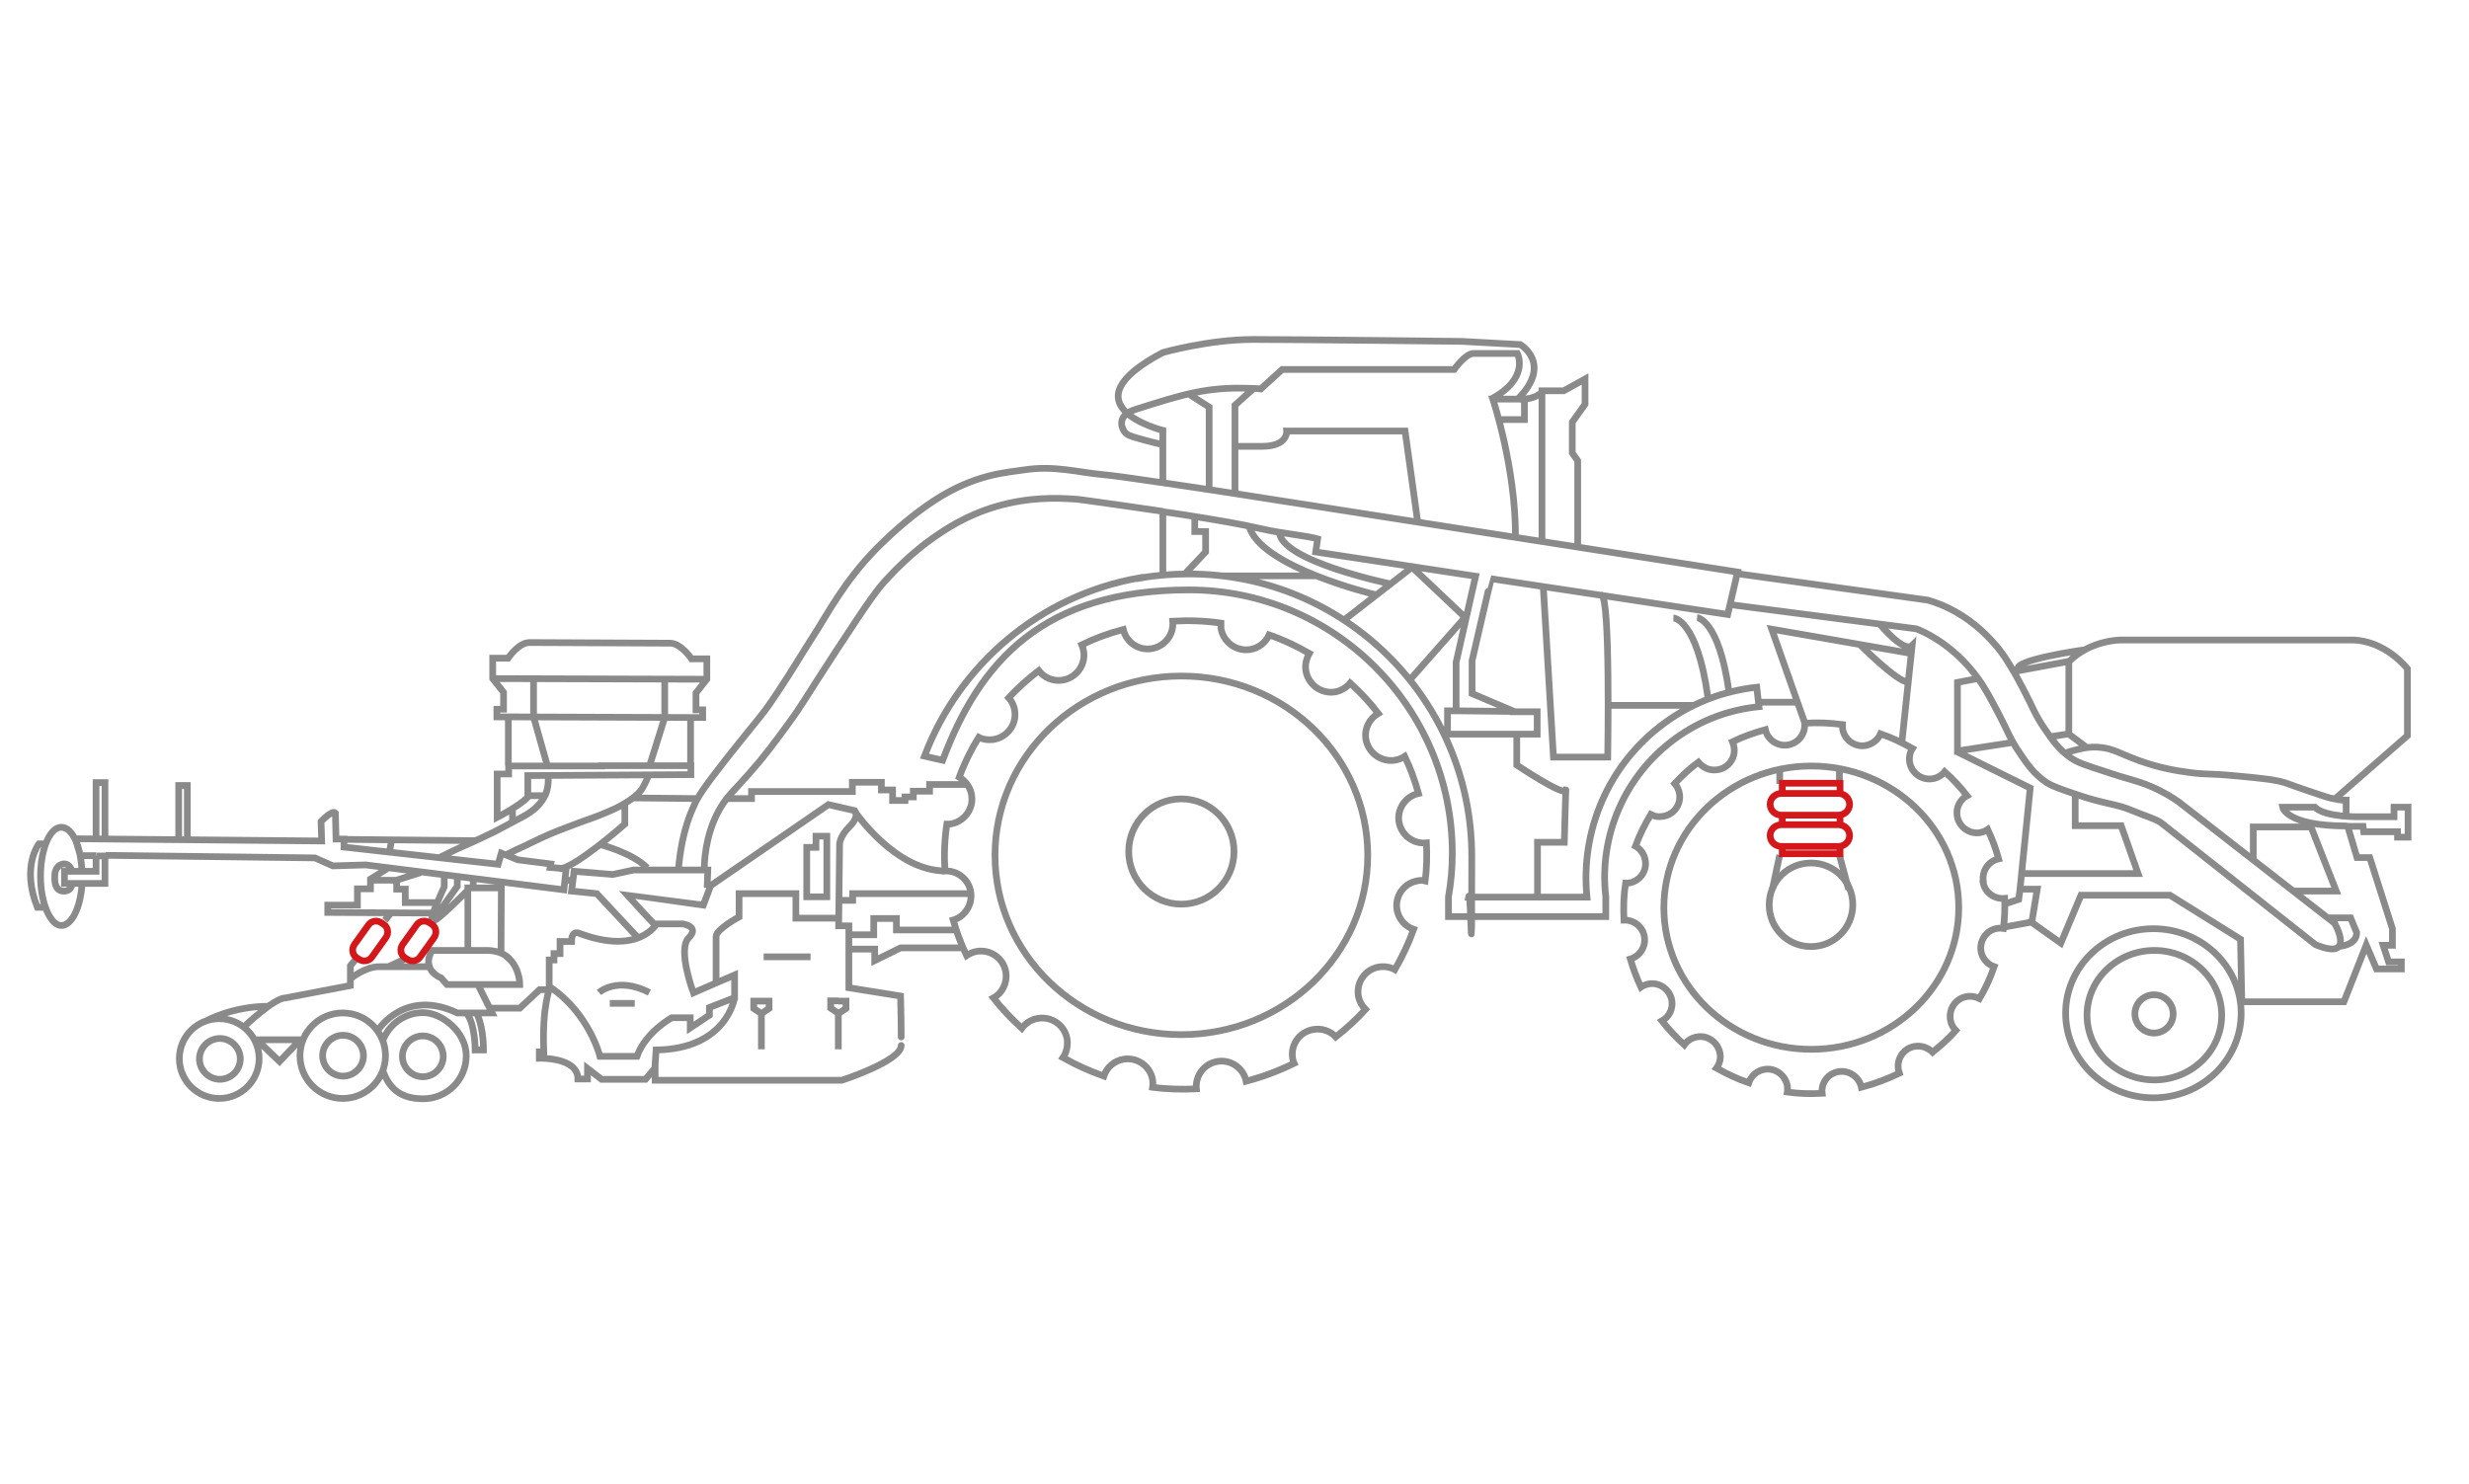 <?xml version="1.0" encoding="UTF-8"?>
<svg id="Livello_1" xmlns="http://www.w3.org/2000/svg" version="1.1" viewBox="0 0 773.7 465.3">
  <!-- Generator: Adobe Illustrator 29.0.0, SVG Export Plug-In . SVG Version: 2.1.0 Build 186)  -->
  <defs>
    <style>
      .st0 {
        stroke-width: 2.4px;
      }

      .st0, .st1, .st2, .st3, .st4, .st5, .st6, .st7, .st8 {
        fill: none;
      }

      .st0, .st1, .st2, .st4, .st5, .st6, .st7, .st8 {
        stroke-miterlimit: 10;
      }

      .st0, .st6, .st7, .st8 {
        stroke: #d41317;
      }

      .st1 {
        stroke: #8a8a8b;
      }

      .st1, .st2, .st4, .st6 {
        stroke-width: 2.1px;
      }

      .st2, .st3, .st5 {
        stroke: #878787;
      }

      .st3 {
        stroke-miterlimit: 10;
        stroke-width: 2.1px;
      }

      .st4 {
        stroke: #d3171a;
      }

      .st5 {
        stroke-width: 1.9px;
      }

      .st7 {
        stroke-width: 2.3px;
      }

      .st8 {
        stroke-width: 2.2px;
      }
    </style>
  </defs>
  <g>
    <path class="st2" d="M-723.6-40.5h-42.6v13.4h42.6v-13.4ZM-738.8-1.9v-25.2M-516.5-27.1V-1.9M-487.8-40.5h-42.6v13.4h42.6v-13.4ZM-503.1-1.9v-25.2M-516.5,11.4v4.7h-222.3v-4.7M-487.8,11.4V-.8h-57.6v-85.8h-162.6V-1h-58.8v12.5h72.2V-61h135.9V11.5h71,0ZM-752.2,11.4v4.7h-35.5v25.6H-169v-25.6h-28.5V-61.1h28.5v-25.6h-349.9v25.6h56.7V16.1h-40.9v-4.7M-752.2-27.1V-1.9M-221.8,16.2h-216V-61h216V16.2h0Z"/>
    <g>
      <path class="st2" d="M-686.5-74.1c0,3.3-2.7,6.1-6.1,6.1s-6.1-2.7-6.1-6.1,2.7-6.1,6.1-6.1,6.1,2.7,6.1,6.1Z"/>
      <path class="st2" d="M-664-74.1c0,3.3-2.7,6.1-6.1,6.1s-6.1-2.7-6.1-6.1,2.7-6.1,6.1-6.1,6.1,2.7,6.1,6.1Z"/>
      <path class="st2" d="M-641.6-74.1c0,3.3-2.7,6.1-6.1,6.1s-6.1-2.7-6.1-6.1,2.7-6.1,6.1-6.1,6.1,2.7,6.1,6.1Z"/>
      <path class="st2" d="M-619.1-74.1c0,3.3-2.7,6.1-6.1,6.1s-6.1-2.7-6.1-6.1,2.7-6.1,6.1-6.1,6.1,2.7,6.1,6.1Z"/>
      <path class="st2" d="M-596.6-74.1c0,3.3-2.7,6.1-6.1,6.1s-6.1-2.7-6.1-6.1,2.7-6.1,6.1-6.1,6.1,2.7,6.1,6.1Z"/>
      <path class="st2" d="M-574.1-74.1c0,3.3-2.7,6.1-6.1,6.1s-6.1-2.7-6.1-6.1,2.7-6.1,6.1-6.1,6.1,2.7,6.1,6.1Z"/>
      <path class="st2" d="M-551.6-74.1c0,3.3-2.7,6.1-6.1,6.1s-6.1-2.7-6.1-6.1,2.7-6.1,6.1-6.1,6.1,2.7,6.1,6.1Z"/>
      <path class="st2" d="M-493.2-74.1c0,3.3-2.7,6.1-6.1,6.1s-6.1-2.7-6.1-6.1,2.7-6.1,6.1-6.1,6.1,2.7,6.1,6.1Z"/>
      <path class="st2" d="M-470.7-74.1c0,3.3-2.7,6.1-6.1,6.1s-6.1-2.7-6.1-6.1,2.7-6.1,6.1-6.1,6.1,2.7,6.1,6.1Z"/>
      <path class="st2" d="M-448.2-74.1c0,3.3-2.7,6.1-6.1,6.1s-6.1-2.7-6.1-6.1,2.7-6.1,6.1-6.1,6.1,2.7,6.1,6.1Z"/>
      <path class="st2" d="M-425.7-74.1c0,3.3-2.7,6.1-6.1,6.1s-6.1-2.7-6.1-6.1,2.7-6.1,6.1-6.1,6.1,2.7,6.1,6.1Z"/>
      <path class="st2" d="M-403.2-74.1c0,3.3-2.7,6.1-6.1,6.1s-6.1-2.7-6.1-6.1,2.7-6.1,6.1-6.1,6.1,2.7,6.1,6.1Z"/>
      <path class="st2" d="M-380.8-74.1c0,3.3-2.7,6.1-6.1,6.1s-6.1-2.7-6.1-6.1,2.7-6.1,6.1-6.1,6.1,2.7,6.1,6.1Z"/>
      <path class="st2" d="M-358.3-74.1c0,3.3-2.7,6.1-6.1,6.1s-6.1-2.7-6.1-6.1,2.7-6.1,6.1-6.1,6.1,2.7,6.1,6.1Z"/>
      <path class="st2" d="M-333.4-74.1c0,3.3-2.7,6.1-6.1,6.1s-6.1-2.7-6.1-6.1,2.7-6.1,6.1-6.1,6.1,2.7,6.1,6.1Z"/>
      <path class="st2" d="M-310.9-74.1c0,3.3-2.7,6.1-6.1,6.1s-6.1-2.7-6.1-6.1,2.7-6.1,6.1-6.1,6.1,2.7,6.1,6.1Z"/>
      <path class="st2" d="M-288.4-74.1c0,3.3-2.7,6.1-6.1,6.1s-6.1-2.7-6.1-6.1,2.7-6.1,6.1-6.1,6.1,2.7,6.1,6.1Z"/>
      <path class="st2" d="M-265.9-74.1c0,3.3-2.7,6.1-6.1,6.1s-6.1-2.7-6.1-6.1,2.7-6.1,6.1-6.1,6.1,2.7,6.1,6.1Z"/>
      <path class="st2" d="M-243.4-74.1c0,3.3-2.7,6.1-6.1,6.1s-6.1-2.7-6.1-6.1,2.7-6.1,6.1-6.1,6.1,2.7,6.1,6.1Z"/>
      <path class="st2" d="M-220.9-74.1c0,3.3-2.7,6.1-6.1,6.1s-6.1-2.7-6.1-6.1,2.7-6.1,6.1-6.1,6.1,2.7,6.1,6.1Z"/>
      <path class="st2" d="M-198.4-74.1c0,3.3-2.7,6.1-6.1,6.1s-6.1-2.7-6.1-6.1,2.7-6.1,6.1-6.1,6.1,2.7,6.1,6.1Z"/>
      <path class="st2" d="M-176.4-74.1c0,3.3-2.7,6.1-6.1,6.1s-6.1-2.7-6.1-6.1,2.7-6.1,6.1-6.1,6.1,2.7,6.1,6.1Z"/>
      <path class="st7" d="M-586.2-24.6h-80.2c-7.9,0-14.3-6.4-14.3-14.3s6.4-14.3,14.3-14.3h80.2c7.9,0,14.3,6.4,14.3,14.3s-6.4,14.3-14.3,14.3Z"/>
      <path class="st7" d="M-586.2,9.3h-80.2c-7.9,0-14.3-6.4-14.3-14.3s6.4-14.3,14.3-14.3h80.2c7.9,0,14.3,6.4,14.3,14.3s-6.4,14.3-14.3,14.3Z"/>
    </g>
    <line class="st7" x1="-663.6" y1="-25.1" x2="-663.6" y2="-19.9"/>
    <line class="st7" x1="-588.2" y1="-25.1" x2="-588.2" y2="-19.9"/>
    <g>
      <path class="st0" d="M-592.2-53.4c1.9,0,3.4-1.7,3.4-3.8s-1.5-3.8-3.4-3.8l-69.7.2c-1.9,0-3.4,1.7-3.4,3.8s1.5,3.8,3.4,3.8l69.7-.2Z"/>
      <path class="st7" d="M-592.2,16.2c1.9,0,3.4-1.5,3.4-3.4s-1.5-3.4-3.4-3.4l-69.7.2c-1.9,0-3.4,1.5-3.4,3.4s1.5,3.4,3.4,3.4l69.7-.2Z"/>
    </g>
    <polyline class="st2" points="-385.9 -86.3 -385.9 -201.4 -195.9 -201.4 -195.9 -86.6"/>
    <line class="st2" x1="-385.9" y1="-176.6" x2="-195.9" y2="-176.6"/>
    <polygon class="st2" points="-595.1 -138.5 -627.1 -160.7 -657.4 -138.5 -648.3 -138.5 -648.3 -126.6 -604.3 -126.6 -604.3 -138.5 -595.1 -138.5"/>
    <polygon class="st2" points="-416.7 -174.1 -438.9 -142.2 -416.7 -111.9 -416.7 -121 -404.7 -121 -404.7 -165 -416.7 -165 -416.7 -174.1"/>
  </g>
  <g>
    <polygon class="st5" points="945.2 415.1 945.2 362.3 994.7 362.3 994.7 331.2 1013.6 331.2 1013.6 257.4 1044.6 257.4 1044.6 329.5 1465.7 329.5 1465.7 256.5 1498.9 256.5 1498.9 329.5 1521.1 329.5 1521.1 361.8 1563 361.8 1563 415.9 945.2 415.1"/>
    <rect class="st5" x="995.5" y="116.9" width="519.7" height="34"/>
    <polygon class="st5" points="1222.4 100.1 1222.4 82.9 1204.4 82.9 1254.3 49.3 1303.8 82.1 1289.1 82.1 1289.1 100.5 1222.4 100.1"/>
    <polyline class="st5" points="1086.5 328.9 1086.5 303.9 1098.7 303.9 1232.5 239.1 1100.2 174.5 1086.7 174.5 1086.7 151.7"/>
    <path class="st8" d="M1265.9,329.4h-51.6c-1.8,0-3.3-1.5-3.3-3.3s1.5-3.3,3.3-3.3h51.6c1.8,0,3.3,1.5,3.3,3.3s-1.5,3.3-3.3,3.3Z"/>
    <path class="st8" d="M1249,262.7l-46.5,22.3c-1.6.8-3.6,0-4.4-1.5-.8-1.6,0-3.6,1.5-4.3l46.5-22.3c1.6-.8,3.6,0,4.4,1.5.8,1.6,0,3.6-1.5,4.3Z"/>
    <path class="st8" d="M1251,260.5s16.4-5.7,21.5,8c5.4,14.7-9.2,18.6-9.2,18.6l-58.1,16.2s-11.8,3-14.2-5.7c-2.8-10.1,9.7-12.2,9.7-12.2"/>
    <path class="st8" d="M1211.3,324.2s-12.6,3.1-14.6-5.7c-2.1-9.6,9-11.3,9-11.3l57.9-14s15.5-4.7,19.3,13.1c3.1,14.6-15,17.2-15,17.2"/>
    <line class="st8" x1="1208.8" y1="301.9" x2="1209.8" y2="306"/>
    <line class="st8" x1="1262.4" y1="287.3" x2="1263.7" y2="292.9"/>
    <path class="st5" d="M1404.1,169.7c0,1.8-1.5,3.3-3.3,3.3s-3.3-1.5-3.3-3.3,1.5-3.3,3.3-3.3,3.3,1.5,3.3,3.3Z"/>
    <line class="st5" x1="1383.2" y1="167.2" x2="1383.3" y2="167.2"/>
    <polyline class="st5" points="1383.2 167.2 1257 226.8 1128.1 164.1 1128.1 150.2"/>
    <path class="st5" d="M1394.6,186.4c1.9.7,4,1.2,6.2,1.2,9.9,0,17.9-8,17.9-17.9s-8-17.9-17.9-17.9-16.4,6.7-17.6,15.4"/>
    <path class="st5" d="M1394.6,186.4l-112,52.6,112.6,54.8c1.8-.6,3.6-1,5.6-1,9.9,0,17.9,8,17.9,17.9s-8,17.9-17.9,17.9-17.3-7.6-17.8-17l-125.6-60.1-129.4,61.9v15.9"/>
    <line class="st5" x1="1394.6" y1="186.4" x2="1395.3" y2="186.1"/>
    <path class="st5" d="M1397.5,310.6c0,1.8,1.5,3.3,3.3,3.3s3.3-1.5,3.3-3.3-1.5-3.3-3.3-3.3-3.3,1.5-3.3,3.3Z"/>
  </g>
  <g>
    <polyline class="st2" points="1884.2 152.3 1884.2 351.8 1962.2 376.3 2054.7 376.3 2067.9 340.8"/>
    <path class="st2" d="M1900.3,278.9c0,3.2-2.6,5.8-5.8,5.8s-5.8-2.6-5.8-5.8,2.6-5.8,5.8-5.8,5.8,2.6,5.8,5.8Z"/>
    <polyline class="st2" points="1903.6 357.6 1903.6 151.7 1846.1 151.7 1846.1 415.9 2393.5 415.9 2393.5 151.7 2336.1 151.7 2336.1 357.6"/>
    <polyline class="st2" points="2355.5 152.3 2355.5 351.8 2277.5 376.3 2185 376.3 2171.8 340.8"/>
    <path class="st2" d="M2339.4,278.9c0,3.2,2.6,5.8,5.8,5.8s5.8-2.6,5.8-5.8-2.6-5.8-5.8-5.8-5.8,2.6-5.8,5.8Z"/>
    <path class="st6" d="M1938.3,321.6h0c-12.2,0-22-9.9-22-22v-100.6c0-12.2,9.9-22,22-22s22,9.9,22,22v100.6c0,12.2-9.9,22-22,22Z"/>
    <path class="st6" d="M1910.6,299.5h-1.6c-3.1,0-5.7-2.5-5.7-5.7v-89.7c0-3.1,2.5-5.7,5.7-5.7h1.6c3.1,0,5.7,2.5,5.7,5.7v89.7c0,3.1-2.5,5.7-5.7,5.7Z"/>
    <rect class="st6" x="1961" y="198.6" width="12.9" height="101" rx="5.7" ry="5.7"/>
    <path class="st6" d="M2300.4,321.3h0c-12.2,0-22-9.9-22-22v-100.6c0-12.2,9.9-22,22-22s22,9.9,22,22v100.6c0,12.2-9.9,22-22,22Z"/>
    <path class="st6" d="M2272.2,299.5h-1.6c-3.1,0-5.7-2.5-5.7-5.7v-89.7c0-3.1,2.5-5.7,5.7-5.7h1.6c3.1,0,5.7,2.5,5.7,5.7v89.7c0,3.1-2.5,5.7-5.7,5.7Z"/>
    <path class="st6" d="M2330.6,299.5h-1.6c-3.1,0-5.7-2.5-5.7-5.7v-89.7c0-3.1,2.5-5.7,5.7-5.7h1.6c3.1,0,5.7,2.5,5.7,5.7v89.7c0,3.1-2.5,5.7-5.7,5.7Z"/>
    <rect class="st2" x="1974.1" y="185.7" width="31.8" height="124.3"/>
    <rect class="st2" x="2232.5" y="185.7" width="31.8" height="124.3"/>
    <polyline class="st2" points="2006 309.9 2045.9 341.1 2186.9 341.1 2232.5 309.9"/>
    <path class="st2" d="M2232.5,210.8h-85.2c-7.7-6.7-17.8-10.8-28.9-10.8s-21.1,4.1-28.8,10.8h-84.2"/>
    <path class="st2" d="M2005.3,238.5h69.3c-.3,1.9-.4,3.8-.4,5.8,0,24.4,19.8,44.2,44.2,44.2s44.2-19.8,44.2-44.2-.2-3.9-.4-5.8h70.3"/>
    <polyline class="st2" points="2006 185.7 2046.5 155.8 2188.4 155.8 2232.5 185.7"/>
    <path class="st2" d="M2104.4,362.5c0,7.5-6,13.5-13.5,13.5s-13.5-6-13.5-13.5,6-13.5,13.5-13.5,13.5,6,13.5,13.5Z"/>
    <path class="st2" d="M2096.3,362.5c0,3-2.4,5.4-5.4,5.4s-5.4-2.4-5.4-5.4,2.4-5.4,5.4-5.4,5.4,2.4,5.4,5.4Z"/>
    <path class="st2" d="M2161.4,362.5c0,7.5-6,13.5-13.5,13.5s-13.5-6-13.5-13.5,6-13.5,13.5-13.5,13.5,6,13.5,13.5Z"/>
    <path class="st2" d="M2153.3,362.5c0,3-2.4,5.4-5.4,5.4s-5.4-2.4-5.4-5.4,2.4-5.4,5.4-5.4,5.4,2.4,5.4,5.4Z"/>
  </g>
  <g>
    <line class="st2" x1="2754.2" y1="139.1" x2="2754.2" y2="129.7"/>
    <line class="st2" x1="2754.2" y1="176.3" x2="2754.2" y2="163.4"/>
    <line class="st2" x1="2754.2" y1="210.2" x2="2754.2" y2="200.6"/>
    <path class="st2" d="M3070.4,205.4c-5.7-42.4-42.1-75.1-86.1-75.1s-57.5,15.8-73,39.8"/>
    <path class="st2" d="M2913,266.8c15.7,22.5,41.8,37.2,71.3,37.2,44.8,0,81.7-33.9,86.3-77.4"/>
    <path class="st2" d="M2901.4,191.4c-2.5,8.2-3.9,16.8-3.9,25.8s1.7,19.4,4.7,28.2"/>
    <path class="st2" d="M3039.7,217.2c0-30.6-24.8-55.3-55.3-55.3s-55.3,24.8-55.3,55.3,24.8,55.3,55.3,55.3,55.3-24.8,55.3-55.3Z"/>
    <circle class="st3" cx="2984.8" cy="219.5" r="44.6" transform="translate(64 872.1) rotate(-16.8)"/>
    <rect class="st2" x="3045.7" y="205.7" width="48.9" height="20.6"/>
    <rect class="st2" x="2877.3" y="170.4" width="51.7" height="20.6"/>
    <rect class="st2" x="2877.3" y="245.8" width="51.7" height="20.6"/>
    <rect class="st2" x="3082.5" y="177.8" width="12.1" height="48.4"/>
    <line class="st2" x1="2889.3" y1="245.8" x2="2889.3" y2="266.4"/>
    <line class="st2" x1="2889.3" y1="170.1" x2="2889.3" y2="190.6"/>
    <line class="st6" x1="2745.5" y1="120.2" x2="2832.3" y2="120.2"/>
    <path class="st6" d="M2824.3,109.7c0-2.7-2.2-4.8-4.8-4.8s-4.8,2.2-4.8,4.8,2.2,4.8,4.8,4.8,4.8-2.2,4.8-4.8Z"/>
    <path class="st6" d="M2809,109.7c0-2.7-2.2-4.8-4.8-4.8s-4.8,2.2-4.8,4.8,2.2,4.8,4.8,4.8,4.8-2.2,4.8-4.8Z"/>
    <path class="st6" d="M2793.7,109.7c0-2.7-2.2-4.8-4.8-4.8s-4.8,2.2-4.8,4.8,2.2,4.8,4.8,4.8,4.8-2.2,4.8-4.8Z"/>
    <path class="st6" d="M2778.4,109.7c0-2.7-2.2-4.8-4.8-4.8s-4.8,2.2-4.8,4.8,2.2,4.8,4.8,4.8,4.8-2.2,4.8-4.8Z"/>
    <path class="st6" d="M2763.1,109.7c0-2.7-2.2-4.8-4.8-4.8s-4.8,2.2-4.8,4.8,2.2,4.8,4.8,4.8,4.8-2.2,4.8-4.8Z"/>
    <rect class="st6" x="2760.5" y="129.7" width="57.2" height="6.1"/>
    <rect class="st6" x="2760.5" y="166.8" width="57.2" height="6.1"/>
    <rect class="st6" x="2760.5" y="204.1" width="57.2" height="6.1"/>
    <path class="st6" d="M2754.2,163.4c-3.6-2.8-5.9-7.2-5.9-12.2,0-8.6,6.9-15.5,15.5-15.5h50.3c8.6,0,15.5,6.9,15.5,15.5s-6.9,15.5-15.5,15.5h-50.3c-3.6,0-7-1.2-9.6-3.3"/>
    <path class="st6" d="M2754.2,200.6c-3.6-2.8-5.9-7.2-5.9-12.2,0-8.6,6.9-15.5,15.5-15.5h50.3c8.6,0,15.5,6.9,15.5,15.5s-6.9,15.5-15.5,15.5h-50.3c-3.6,0-7-1.2-9.6-3.3"/>
    <polyline class="st2" points="2754.2 210.2 2848.4 210.2 2848.4 227.7 2729.3 227.7 2729.3 210.2 2754.2 210.2"/>
    <rect class="st2" x="2729.3" y="398.5" width="119.1" height="17.5"/>
    <rect class="st2" x="2740.5" y="227.7" width="97.2" height="170.8"/>
    <path class="st2" d="M3230.3,378.4c6.8-2.4,11.6-8.9,11.6-16.5V68.5c0-9.7-7.8-17.5-17.5-17.5h-477.6c-9.7,0-17.5,7.8-17.5,17.5v293.4c0,7.6,4.8,14.1,11.6,16.5"/>
    <polyline class="st2" points="3133.8 379.4 2985.6 379.4 2837.3 379.4"/>
    <path class="st2" d="M3217,99.4v-7.1c0-9.7-7.8-17.5-17.5-17.5h-427.8c-9.7,0-17.5,7.9-17.5,17.5v7.1"/>
    <line class="st2" x1="3217" y1="139.1" x2="3217" y2="129.7"/>
    <line class="st2" x1="3217" y1="176.3" x2="3217" y2="163.4"/>
    <line class="st2" x1="3217" y1="210.2" x2="3217" y2="200.6"/>
    <polyline class="st2" points="3133.9 354.7 2985.6 354.7 2837.3 354.7"/>
    <polyline class="st6" points="3217 129.7 3225.7 129.7 3225.7 99.4 3138.8 99.4 3138.8 129.7 3217 129.7"/>
    <line class="st6" x1="3225.7" y1="120.2" x2="3138.8" y2="120.2"/>
    <path class="st6" d="M3146.8,109.7c0-2.7,2.2-4.8,4.8-4.8s4.8,2.2,4.8,4.8-2.2,4.8-4.8,4.8-4.8-2.2-4.8-4.8Z"/>
    <path class="st6" d="M3162.1,109.7c0-2.7,2.2-4.8,4.8-4.8s4.8,2.2,4.8,4.8-2.2,4.8-4.8,4.8-4.8-2.2-4.8-4.8Z"/>
    <path class="st6" d="M3177.4,109.7c0-2.7,2.2-4.8,4.8-4.8s4.8,2.2,4.8,4.8-2.2,4.8-4.8,4.8-4.8-2.2-4.8-4.8Z"/>
    <path class="st6" d="M3192.7,109.7c0-2.7,2.2-4.8,4.8-4.8s4.8,2.2,4.8,4.8-2.2,4.8-4.8,4.8-4.8-2.2-4.8-4.8Z"/>
    <path class="st6" d="M3208,109.7c0-2.7,2.2-4.8,4.8-4.8s4.8,2.2,4.8,4.8-2.2,4.8-4.8,4.8-4.8-2.2-4.8-4.8Z"/>
    <rect class="st6" x="3153.5" y="129.7" width="57.2" height="6.1"/>
    <rect class="st6" x="3153.5" y="166.8" width="57.2" height="6.1"/>
    <rect class="st6" x="3153.5" y="204.1" width="57.2" height="6.1"/>
    <path class="st6" d="M3217,163.4c3.6-2.8,5.9-7.2,5.9-12.2,0-8.6-6.9-15.5-15.5-15.5h-50.3c-8.6,0-15.5,6.9-15.5,15.5s6.9,15.5,15.5,15.5h50.3c3.6,0,7-1.2,9.6-3.3"/>
    <path class="st6" d="M3217,200.6c3.6-2.8,5.9-7.2,5.9-12.2,0-8.6-6.9-15.5-15.5-15.5h-50.3c-8.6,0-15.5,6.9-15.5,15.5s6.9,15.5,15.5,15.5h50.3c3.6,0,7-1.2,9.6-3.3"/>
    <polyline class="st2" points="3217 210.2 3122.8 210.2 3122.8 227.7 3241.9 227.7 3241.9 210.2 3217 210.2"/>
    <rect class="st2" x="3122.8" y="398.5" width="119.1" height="17.5"/>
    <rect class="st2" x="3133.5" y="227.7" width="97.2" height="170.8"/>
    <line class="st2" x1="2700.1" y1="415.9" x2="3271" y2="415.9"/>
    <polyline class="st6" points="2754.2 129.7 2745.5 129.7 2745.5 99.4 2832.3 99.4 2832.3 129.7 2754.2 129.7"/>
  </g>
  <path class="st1" d="M557.7,268l-2.3,10.8M576.4,268l2.9,10.8M557.7,241.1v4.6M576.4,245.6v-4.6"/>
  <path class="st4" d="M576.1,255.5h-17.9c-1.9,0-3.5-1.5-3.5-3.4s1.6-3.4,3.5-3.4h17.9c1.9,0,3.5,1.5,3.5,3.4s-1.6,3.4-3.5,3.4ZM576.1,265.3h-17.9c-1.9,0-3.5-1.5-3.5-3.4s1.6-3.4,3.5-3.4h17.9c1.9,0,3.5,1.5,3.5,3.4s-1.6,3.4-3.5,3.4ZM558.5,248.5v-3h18.1v3M558.5,258.8v-3M576.6,258.8v-3M558.5,265.4v2.2h18.1v-2.2"/>
  <path class="st1" d="M81.2,331.8c0,6.9-5.6,12.5-12.5,12.5s-12.5-5.6-12.5-12.5,5.6-12.5,12.5-12.5,12.5,5.6,12.5,12.5ZM120.8,330.9c0,7.4-6,13.4-13.4,13.4s-13.4-6-13.4-13.4,6-13.4,13.4-13.4,13.4,6,13.4,13.4ZM119.9,326.3c1.9-5.2,6.9-8.9,12.7-8.9s13.5,6,13.5,13.5-6,13.5-13.5,13.5-10.7-3.6-12.6-8.7M75.3,331.9c0,3.5-2.9,6.4-6.4,6.4s-6.4-2.9-6.4-6.4,2.9-6.4,6.4-6.4,6.4,2.9,6.4,6.4ZM113.9,330.9c0,3.5-2.9,6.4-6.4,6.4s-6.4-2.9-6.4-6.4,2.9-6.4,6.4-6.4,6.4,2.9,6.4,6.4ZM138.9,331.1c0,3.5-2.9,6.4-6.4,6.4s-6.4-2.9-6.4-6.4,2.9-6.4,6.4-6.4,6.4,2.9,6.4,6.4ZM80.5,325.9h13.6c0,0-6.5,6.8-6.5,6.8l-7.1-6.8ZM109.8,306.8s4.5-3.8,9-3.8h15.7M64.6,320s8.1-4.6,19.7-4.6M149.7,308.5l4.5,9h-10.9c-16.4-7.8-24.7,5.2-24.7,5.2M159.2,300.2c3.7,3.1,3.7,8.4,3.7,8.4h-22.8l-1.9-2.1c-1-.4-1.7-.9-2.5-1.7-.6-.6-1.1-1.4-1.3-2.4-.2-.8-.1-1.7.1-2.5.1-.4.3-.7.4-1.1.1-.3.2-.7.5-.9.2,0,.3,0,.5,0,3,0,5.9,0,8.9,0,2.3,0,4.5,0,6.8,0h.9c3,0,5.2.9,6.7,2.2ZM153.4,316h9.5l6.2-5.8h2.8M146.6,297.9v-19.6h10.5c0,.1-.1,20.5-.1,20.5M149.2,317.3s2.3,3.7,2.3,11.8h-2.6s0-8.8-2.9-11.7M230.2,312.7s-2.3,16.1-24.6,16.4l-.4,5.9M224.4,308.1l-7.1,3.1s-5.1-13.6-1.5-17.2c3.6-3.6-1.8-4.4-1.8-4.4h-8.3s-5.4,9.9-24,3c0,0-2.6-1.4-2.6,2.5h-3.6v3.8h-1.9v2h-1.5v9.4M187.7,311.1s5.7-5.2,15.8,0M191.1,314.5h7.8M262.7,287.8h-13.3v-7.7h-17.8v7.3s-7.2,3.9-7.2,6.1v14.6l5.8-2.5v7.1l-7.9,3.1v2.4l-6,4v-3.2h-5.8s-8.2,4.5-10.9,12.1h-11.6s-3.3-13.4-15.6-21.7c0,0-2.6,5.7-2,20.1,0,0,0,.2,0,.2h-1.4v2s12.1-.4,12.1,6.5h3v-3.3l4.4,3.4h13.8l3-3.6v3.9h58.5s18.6-6,18.6-10.9,0-1.8,0-2.9c0-5.3-.2-12.6-.2-12.6l-16.2-2.6v-19.4h-3.2l.3-25.6s0-2.5,3.2-5.6c3.1-3.1,1.6-4.9,1.6-4.9l-8.3-1.9-36.9,25.4-2.3,6.1s-24-3.4-24.1-3.4c1.5,1.7,9,9.7,9,9.7M238.6,317.7l-2.4-1.6v-2.3h2.4M238.6,313.8h2.4v2.3l-2.4,1.6v11.2M262.7,317.6l-2.4-1.6v-2.3h2.4M262.7,313.8h2.4v2.3l-2.4,1.6v11.2M33.1,268.3h-2.9M30.1,268.2h-4.9c0,0-1.6-5.3-1.6-5.3l77.2.7-.2-6.1s3.5-3.7,4.5-2.7l.2,8.2h2.5v2.5l48.3,5.4,1-3.5,5.2,2.1,10.3,1.3-.2,1.1,5,.4-.7,6.6-62.1-7.8-10.3.3-5.6-2.5-65.6-.8M176.9,275.7l2.7.4M239.3,299.9h14.7M256,281.1h-3.2v-15.5h2.9s0-2.5,0-3.5c0,0,3.4,0,3.4,0v19h-3.1ZM139.2,274.3v3.7c0,0-4.7,10-3.8,10.3M143.3,274.7v3.1c0,0-7.7,10.8-7.7,10.8M148.3,275.6v2.6M146.7,278.9s-9.9,10.1-10.6,9.5M137.1,282.9h-10.1v-4.2h-2.7v-2.8h-8.2v2.7h-4.1v5.1h-9.3v2.3l33,.2M25.7,277.2c-.5,7.3-3.2,12.9-6.5,12.9s-6.5-6.9-6.5-15.4,2.9-15.4,6.5-15.4,6.2,6.2,6.5,14.1M14.3,264.5h-2.1s-5.6,7-.5,19.9h2.3M32.9,263v-17.7h-2.8v17.6M30.1,268.2v4.9h-9.9v3.8h12.7v-8.6M22.4,273c0-.2-.1-1.1-.9-1.7-.8-.7-1.9-.6-2.6-.2-1.1.6-1.6,1.8-1.7,2.7,0,.7-.4,3.5,1,4.9.6.6,2.1.9,3.2.3.8-.4,1.1-1.3,1.1-1.6M56,263v-16.8h2.7v17.2M122,267.3l.7-3.9M107.9,263.1l41,.4M124.2,275.9l7.6-2.4M115.7,275.8l5.7-3.6M203.2,243c-.2.8-1.1,2.7-1.8,3.9-.4.7-1.6,2.6-6.1,5.2-1.2.7-2.7,1.5-6.1,2.9-3.1,1.3-4,1.5-7.8,2.9-5,1.9-8.1,3-11.9,4.8-1.2.6-2.3,1.1-4.8,2.3-2.2,1-5.1,2.4-6.3,3M171.7,243.2c.2.9.2,2.8-.4,4.8-.2.7-.6,2-2.1,3.8-1.9,2.3-4,3.5-6.7,4.9-5.3,2.8-8,4.3-8.8,4.6-3.9,1.9-7.3,3.4-10.9,5-1.5.7-4.4,2.2-5.3,2.6M188.5,240h28v2.8s-47.3.3-51.1.3c0,1,0,6.8,0,6.8-2.8,2.8-9.6,6.3-9.6,6.3v-13.6h3.6v-2.5h29.1ZM160.6,253.4v4.3M165.4,249.4h5.4M195.8,251.8v6.5s-15.9,14-20.5,14M159.3,240v-15.3h-3.6v-2.4h2.1v-5.3l-3.4-4.3v-6.4h4.8s3.3-4.9,6.7-4.9l44.1.2c3.4,0,6.7,4.9,6.7,4.9h4.8v6.4l-3.4,4.3v5.3h2.1v2.4h-3.6M154.4,212.7l66.9.2M159.3,224.7l57.1.2v15.1M167.2,224.7l4.4,15.6M167.2,224.7v-12M203.6,239.9l4.7-15M208.3,224.9v-12.1M188,264.7s10,2.5,14.8,7.3M438.4,257.7c-.7-4.2,2.1-8.1,6.1-9-1.1-4-2.5-7.9-4.3-11.6-.9.6-2,1-3.2,1.2-4.3.6-8.3-2.4-9-6.7-.5-3.3,1.2-6.4,3.9-8-2.6-3.4-5.6-6.6-8.8-9.5-1.2,1.4-2.9,2.5-4.9,2.8-4.3.6-8.3-2.4-9-6.7-.3-1.9.2-3.8,1.1-5.4-4-2.3-8.2-4.3-12.6-5.8-1.1,2.4-3.3,4.2-6.1,4.6-4.3.6-8.3-2.4-9-6.7,0-.6,0-1.1,0-1.6-4.9-.7-9.9-.9-15.1-.6.4,4.1-2.4,7.9-6.6,8.6-4.1.7-8-2-8.9-6-4.6,1.2-8.9,2.8-13,4.8.3.7.5,1.4.6,2.2.6,4.3-2.5,8.3-6.8,8.9-2.9.4-5.6-.8-7.3-3-3.4,2.6-6.5,5.4-9.4,8.5,1,1.1,1.7,2.6,1.9,4.2.6,4.3-2.5,8.3-6.8,8.9-1.6.2-3.2,0-4.5-.7-2.4,3.9-4.5,8.1-6.1,12.5,2,1.2,3.6,3.3,3.9,5.8.6,4.3-2.5,8.3-6.8,8.9-.3,0-.6,0-1,0-.7,4.8-.9,9.7-.6,14.7,3.9-.2,7.5,2.6,8.1,6.6.6,3.9-1.8,7.7-5.5,8.8,1.1,3.9,2.5,7.6,4.2,11.1.9-.6,2-1.1,3.2-1.3,4.3-.7,8.4,2.2,9.1,6.5.5,3.4-1.1,6.6-3.9,8.1,2.7,3.4,5.7,6.6,8.9,9.5,1.2-1.6,3-2.8,5.1-3.1,4.3-.7,8.4,2.2,9.1,6.5.3,2.1-.2,4.2-1.3,5.8,4.1,2.3,8.3,4.2,12.8,5.8.9-2.7,3.2-4.8,6.2-5.3,4.3-.7,8.4,2.2,9.1,6.5.1.8.1,1.6,0,2.3,4.5.6,9.1.7,13.7.5-.4-4.1,2.4-7.9,6.6-8.6,4.2-.7,8.2,2.1,9,6.2,5.3-1.4,10.3-3.3,15-5.6-.2-.4-.3-.9-.4-1.4-.8-4.3,2-8.4,6.3-9.2,2.7-.5,5.4.4,7.2,2.3,3.3-2.6,6.5-5.5,9.3-8.6-1.1-1.1-1.9-2.5-2.2-4.1-.8-4.3,2-8.4,6.3-9.2,1.8-.3,3.6,0,5.1.8,2.3-4,4.3-8.2,5.9-12.6-2.6-.9-4.6-3.1-5.2-6-.8-4.3,2-8.4,6.3-9.2.8-.2,1.7-.2,2.5,0,.5-3.9.6-7.9.4-11.9-4.1.4-7.9-2.4-8.6-6.6ZM428.6,268.1c0,31-26.1,56.2-58.4,56.2s-58.4-25.2-58.4-56.2,26.1-56.2,58.4-56.2,58.4,25.2,58.4,56.2ZM386.7,266.9c0,9.1-7.4,16.5-16.5,16.5s-16.5-7.4-16.5-16.5,7.4-16.5,16.5-16.5,16.5,7.4,16.5,16.5ZM357.2,181.2c5-.9,10.2-1.3,15.4-1.3,48.9,0,88.6,39.6,88.6,88.5s-.2,8.2-1,12.8h.1s36.9,0,37,0c-2.1-20.6,6.6-41.8,24.6-54.8,8.7-6.3,18.6-9.9,28.6-11l.7,6.1c-9.1.9-18.1,4.1-26.1,9.9-16.3,11.8-24.1,31.1-21.9,49.7v6.2c-4.9,0-1.1,0-49.3,0v-6.2c.8-4.5,1.2-9,1.2-13.7,0-45.6-37-82.5-82.5-82.5s-65.5,22.2-77.2,53.4l-5.7-1.3c10.9-28.8,36.4-50.5,67.5-55.9ZM265.8,293h8v-5.1h7.1v3.6h18.5M265.8,297.5h8.3v3.6l8.1-4h19.6M262.7,282.2h4.5v-2.1h37.1M267.7,254.1s12.6,18.9,28.6,18.9M303.4,245.9h-12.1v2.1h-5.1v1.8h-2.6v1.1h-3.9v-3.3h-3.5v-2.4h-9.1v2.9h-31.6v2.2h-7.8M218.2,250.3l-20.1-.2M621.5,276.3c-.5-3.3,1.6-6.4,4.8-7.1-.9-3.2-2-6.2-3.4-9.2-.7.5-1.6.8-2.5,1-3.4.5-6.6-1.9-7.1-5.3-.4-2.6.9-5.1,3.1-6.3-2.1-2.7-4.4-5.2-7-7.5-.9,1.1-2.3,2-3.9,2.2-3.4.5-6.6-1.9-7.1-5.3-.2-1.5.1-3,.9-4.2-3.2-1.8-6.5-3.4-10-4.6-.8,1.9-2.6,3.3-4.8,3.7-3.4.5-6.6-1.9-7.1-5.3,0-.4,0-.9,0-1.3-3.9-.5-7.9-.7-11.9-.4.3,3.3-1.9,6.2-5.2,6.8-3.3.5-6.4-1.6-7.1-4.8-3.6,1-7,2.2-10.3,3.8.2.5.4,1.1.5,1.8.5,3.4-1.9,6.6-5.4,7-2.3.3-4.4-.7-5.8-2.4-2.7,2-5.2,4.3-7.4,6.7.8.9,1.3,2,1.5,3.3.5,3.4-1.9,6.6-5.4,7-1.3.2-2.5,0-3.6-.6-1.9,3.1-3.5,6.4-4.8,9.9,1.6.9,2.8,2.6,3.1,4.6.5,3.4-1.9,6.6-5.4,7-.3,0-.5,0-.8,0-.6,3.8-.7,7.7-.5,11.6,3.1-.1,5.9,2.1,6.4,5.2.5,3.1-1.4,6.1-4.4,7,.9,3.1,2,6,3.3,8.8.7-.5,1.6-.8,2.5-1,3.4-.6,6.6,1.8,7.2,5.2.4,2.7-.9,5.2-3.1,6.4,2.1,2.7,4.5,5.2,7,7.5.9-1.3,2.3-2.2,4-2.5,3.4-.6,6.6,1.8,7.2,5.2.3,1.7-.2,3.3-1.1,4.6,3.2,1.8,6.6,3.4,10.1,4.6.7-2.1,2.5-3.8,4.9-4.2,3.4-.6,6.6,1.8,7.2,5.2,0,.6.1,1.3,0,1.9,3.5.5,7.2.6,10.9.4-.4-3.3,1.9-6.3,5.2-6.8,3.3-.5,6.4,1.7,7.1,4.9,4.2-1.1,8.1-2.6,11.9-4.4-.1-.3-.2-.7-.3-1.1-.6-3.4,1.6-6.7,5-7.3,2.2-.4,4.3.4,5.7,1.8,2.6-2.1,5.1-4.3,7.3-6.8-.9-.9-1.5-2-1.7-3.3-.6-3.4,1.6-6.7,5-7.3,1.4-.3,2.9,0,4.1.6,1.9-3.2,3.4-6.5,4.6-10-2-.7-3.7-2.5-4.1-4.7-.6-3.4,1.6-6.7,5-7.3.7-.1,1.3-.1,2,0,.4-3.1.5-6.2.4-9.4-3.3.3-6.3-1.9-6.8-5.2ZM364.5,160.4c3,.4,5.3.8,7.4,1.1,10.6,1.7,16.1,2.6,23.6,4.3,6,1.4,14,2.1,17.4,3.1l-.6,4.1s48.9,7.4,50.1,7.6c-.5,2.2-6.1,27-6.1,27v15.2l18.2.2-13.2-5.6v-10.3s5.9-25.7,6-25.7c.3,0,74.1,11.2,74.1,11.2l3.1-13.3s-151-23.6-158.2-24.7c-5.9-.9-13-2-22-3.3-10.2-1.5-15.3-2.2-18.4-2.5-8-.7-15.5-3-25.1-1.5-5.1.8-15.3,1.2-28.2,9.7-5.8,3.8-12.2,9.1-18.2,15.2-9.7,9.9-15.4,20.7-18.3,25.2-5.9,9.2-7,11.4-12.3,19.4-5.3,8-4.5,6.3-16,20.8-7.6,9.7-9.2,12.3-10.3,14.9-3.5,7.3-4.5,15.4-4.9,20M220.7,272.3c0-5,1.3-13.1,5.3-19.5,2.2-3.6,4-4.9,8.9-10.5,4.6-5.2,7.5-9.1,12.1-15.4,4.7-6.4,4.9-7.4,15.1-23,10.7-16.4,13.1-19.5,15.9-22.5,7-7.6,13-11.8,14.4-12.8,3.9-2.7,10.2-7,19.6-9.8,10.5-3.1,19.3-2.7,24.3-2.4,1.4,0,5.5.7,13.7,1.8,6.3.9,10.9,1.6,14.5,2.1M456.2,222.8h-2.6v7.3h28.1v-7c0,0-8.6,0-8.6,0M631,210.4c1.1,1.9,2.1,3.9,3.4,6.3,2.7,5.2,3.3,7.3,6.3,11.7,2.4,3.5,4.5,6.6,8.3,9.2,2,1.4,4.7,2.3,10,4,8.2,2.8,10.3,2.9,15,4.9,4,1.7,7,3.6,8.8,4.9l48.8,38s6.9,12-6,6.7l-48.5-38.3c-1.8-1.2-5.1-2.1-9.1-3.8-4.6-2-8.6-2-16.8-4.8-5.3-1.8-8-2.7-10-4-3.8-2.6-5.9-5.6-8.3-9.2-3-4.4-3.6-6.5-6.3-11.7-3.4-6.5-5.5-10.5-9.4-15-7.1-8.2-14.8-11.5-16.7-12.2l-58.4-7.6M544.3,179.8l59.8,8.3c1.1.3,2.6.8,4.3,1.5,1.9.8,9.5,4,16.6,12.2,2.5,2.8,4.2,5.5,6,8.7M475.3,229.7v10.1s15.4,10.3,15.4,7.8-.5,16.4-.5,16.4h-8.4v16.8M441.9,213l17.2-19.5-16.6-15.7-21,16.3M435.7,183s-34.8-7.2-34.8-16.4M431,186.4s-36.4-8.7-39.6-21.6M364.4,160.4v19.6M364.4,151.2v-16.3s-31.5-7.8,0-24.4c0,0,14.4-4.1,28.3-4.1s65.3.6,65.3.6l18.4,1s10.3,6-.8,17.1h-7.8s7.1,21.2,7.1,42.8M372.7,123.6l6.2,4v25.7M392.8,121.8l-5.8,5.2v27.5M364.4,139.4c-2-.5-5-1.2-7.7-2-2.4-.7-3.6-1-4.4-2.2-.7-1-1.1-2.5-.6-3.8.7-1.9,3-2.7,4.2-3.1,14.8-4.7,22.2-7,35.1-6.6,1.9,0,3.4.1,4.1.2l6.7-6.1h53.9s3.5-5,6-5h13.8s4,7.7-8.1,14.2M374.4,161.9v4.7h3.4v6.4l-6.6,7M382.9,180.5h29.4M444.2,163.2l-3.9-28.1h-37.1s.5,4.8-7.7,4.8h-8.2M483.2,169.9v-47.4h6.8l6.7-3.7v7.9l-4,5.6v9.7l1.7,2.4v26.9M475.7,125.1s4.8.5,7.5-2.2M477.7,125.2v6.3h-8M483.6,183.7l3.2,53.6h17c0-.1.9-50.8-2-50.8M504.2,221.1h26.9M589.2,195.8s7.5,9,10,6.5l-3.2,30.2M598.8,204.8l-43.6-7.6,10.4,29.5M535.2,218.6c-3.4-24.7-10.8-24.9-10.8-24.9M541.8,216.8c-3.2-22.8-10-23.2-10-23.2M582.7,201.9s11.8,11.9,15.2,11.9M628,290.6l8.7-1.6,1.7-10.3h-5.4l-.4,3.2-4.2,1.4M735.5,258.9c-19.2,0-20.2-5.9-20.2-5.9h10.1c3.3,3.3,14.3,3,14.3,3h10.5v-3h4.4v9.4h-3.3v-1.7h-10.6l-.2-1.7h-4.8l2.9,9.8h4l7.1,22.3v5.2h-2.9l1.7,5.2h4v2.2h-7.8l-3.2-7.5-7,17.8h-32l-.4-19.6-22.1-13.8h-27.9l-6.3,15-9.3-6.6M733.2,296.6s5.3-.3,5.3-4.3l-1.9-4.6h-6.9M719,279.3h13.1l-7.9-20.1h-18.1v9.9M735.2,255.7v-4.9c-.8,0-2.1,0-3.6-.4-2-.3-3.4-.9-4.1-1.1-3.5-1.2-7-2.3-10.4-3.6-3.5-1.3-7.8-1.7-16.3-2.5-9.5-.9-9.1-.3-14.9-1.1-3.7-.5-8.9-1.3-15.3-3.6-6.3-2.2-8.3-4-13.2-4.3-3.8-.3-8.1,1.2-10.2,1.8M696.2,318.2c0,11.2-9.5,20.3-21.1,20.3s-21.1-9.1-21.1-20.3,9.5-20.3,21.1-20.3,21.1,9.1,21.1,20.3ZM681,317.8c0,3.3-2.7,6-6,6s-6-2.7-6-6,2.7-6,6-6,6,2.7,6,6ZM702.3,317.6c0,14.6-12.3,26.5-27.5,26.5s-27.5-11.9-27.5-26.5,12.3-26.5,27.5-26.5,27.5,11.9,27.5,26.5ZM731.6,250.5l22.8-19.9v-21s-6.9-9-17.6-9h-72.1s-9.5-.1-16.4,6.8v22.7l5.9,4.4M642.6,230.9l5.8-.9M619.7,212.7l-6.3,1.2v21.5l17.4-2.7M648.3,207.3l-17.2,3.2M613.4,235.7l22.8,11.3-3.2,31.7M653,203.7s-23.4,3.3-20.4,6.3M633.5,273.8h36.5l-5.3-15h-14.4v-10.1M551.1,220.1h12.4M580.6,283.6c0,7.2-5.8,13.1-13.1,13.1s-13.1-5.8-13.1-13.1,5.8-13.1,13.1-13.1,13.1,5.8,13.1,13.1ZM613.8,284.5c0,24.5-20.7,44.4-46.2,44.4s-46.2-19.9-46.2-44.4,20.7-44.4,46.2-44.4,46.2,19.9,46.2,44.4ZM120.6,288.5l1.9-2.3M127.3,300.4l-5.6,2.6"/>
  <path class="st4" d="M126.9,300.2l.6.4c1.4,1,3.3.7,4.2-.7l4.3-6c1-1.4.7-3.3-.7-4.2l-.6-.4c-1.4-1-3.3-.7-4.2.7l-4.3,6c-1,1.4-.7,3.3.7,4.2Z"/>
  <path class="st1" d="M221.6,278.3l.2-5.6h-23.3l-6.5,1.4-12.1-1-.8,6.2s6.3.6,7.9.8l12.9,13.8M111.8,300.3l-2,2.4v6.2c-1.1.2-20.4,3.9-20.4,3.9-3.5,0-12.9,9-12.9,9"/>
  <path class="st4" d="M111.8,300.2l.6.4c1.4,1,3.3.7,4.2-.7l4.3-6c1-1.4.7-3.3-.7-4.2l-.6-.4c-1.4-1-3.3-.7-4.2.7l-4.3,6c-1,1.4-.7,3.3.7,4.2Z"/>
</svg>